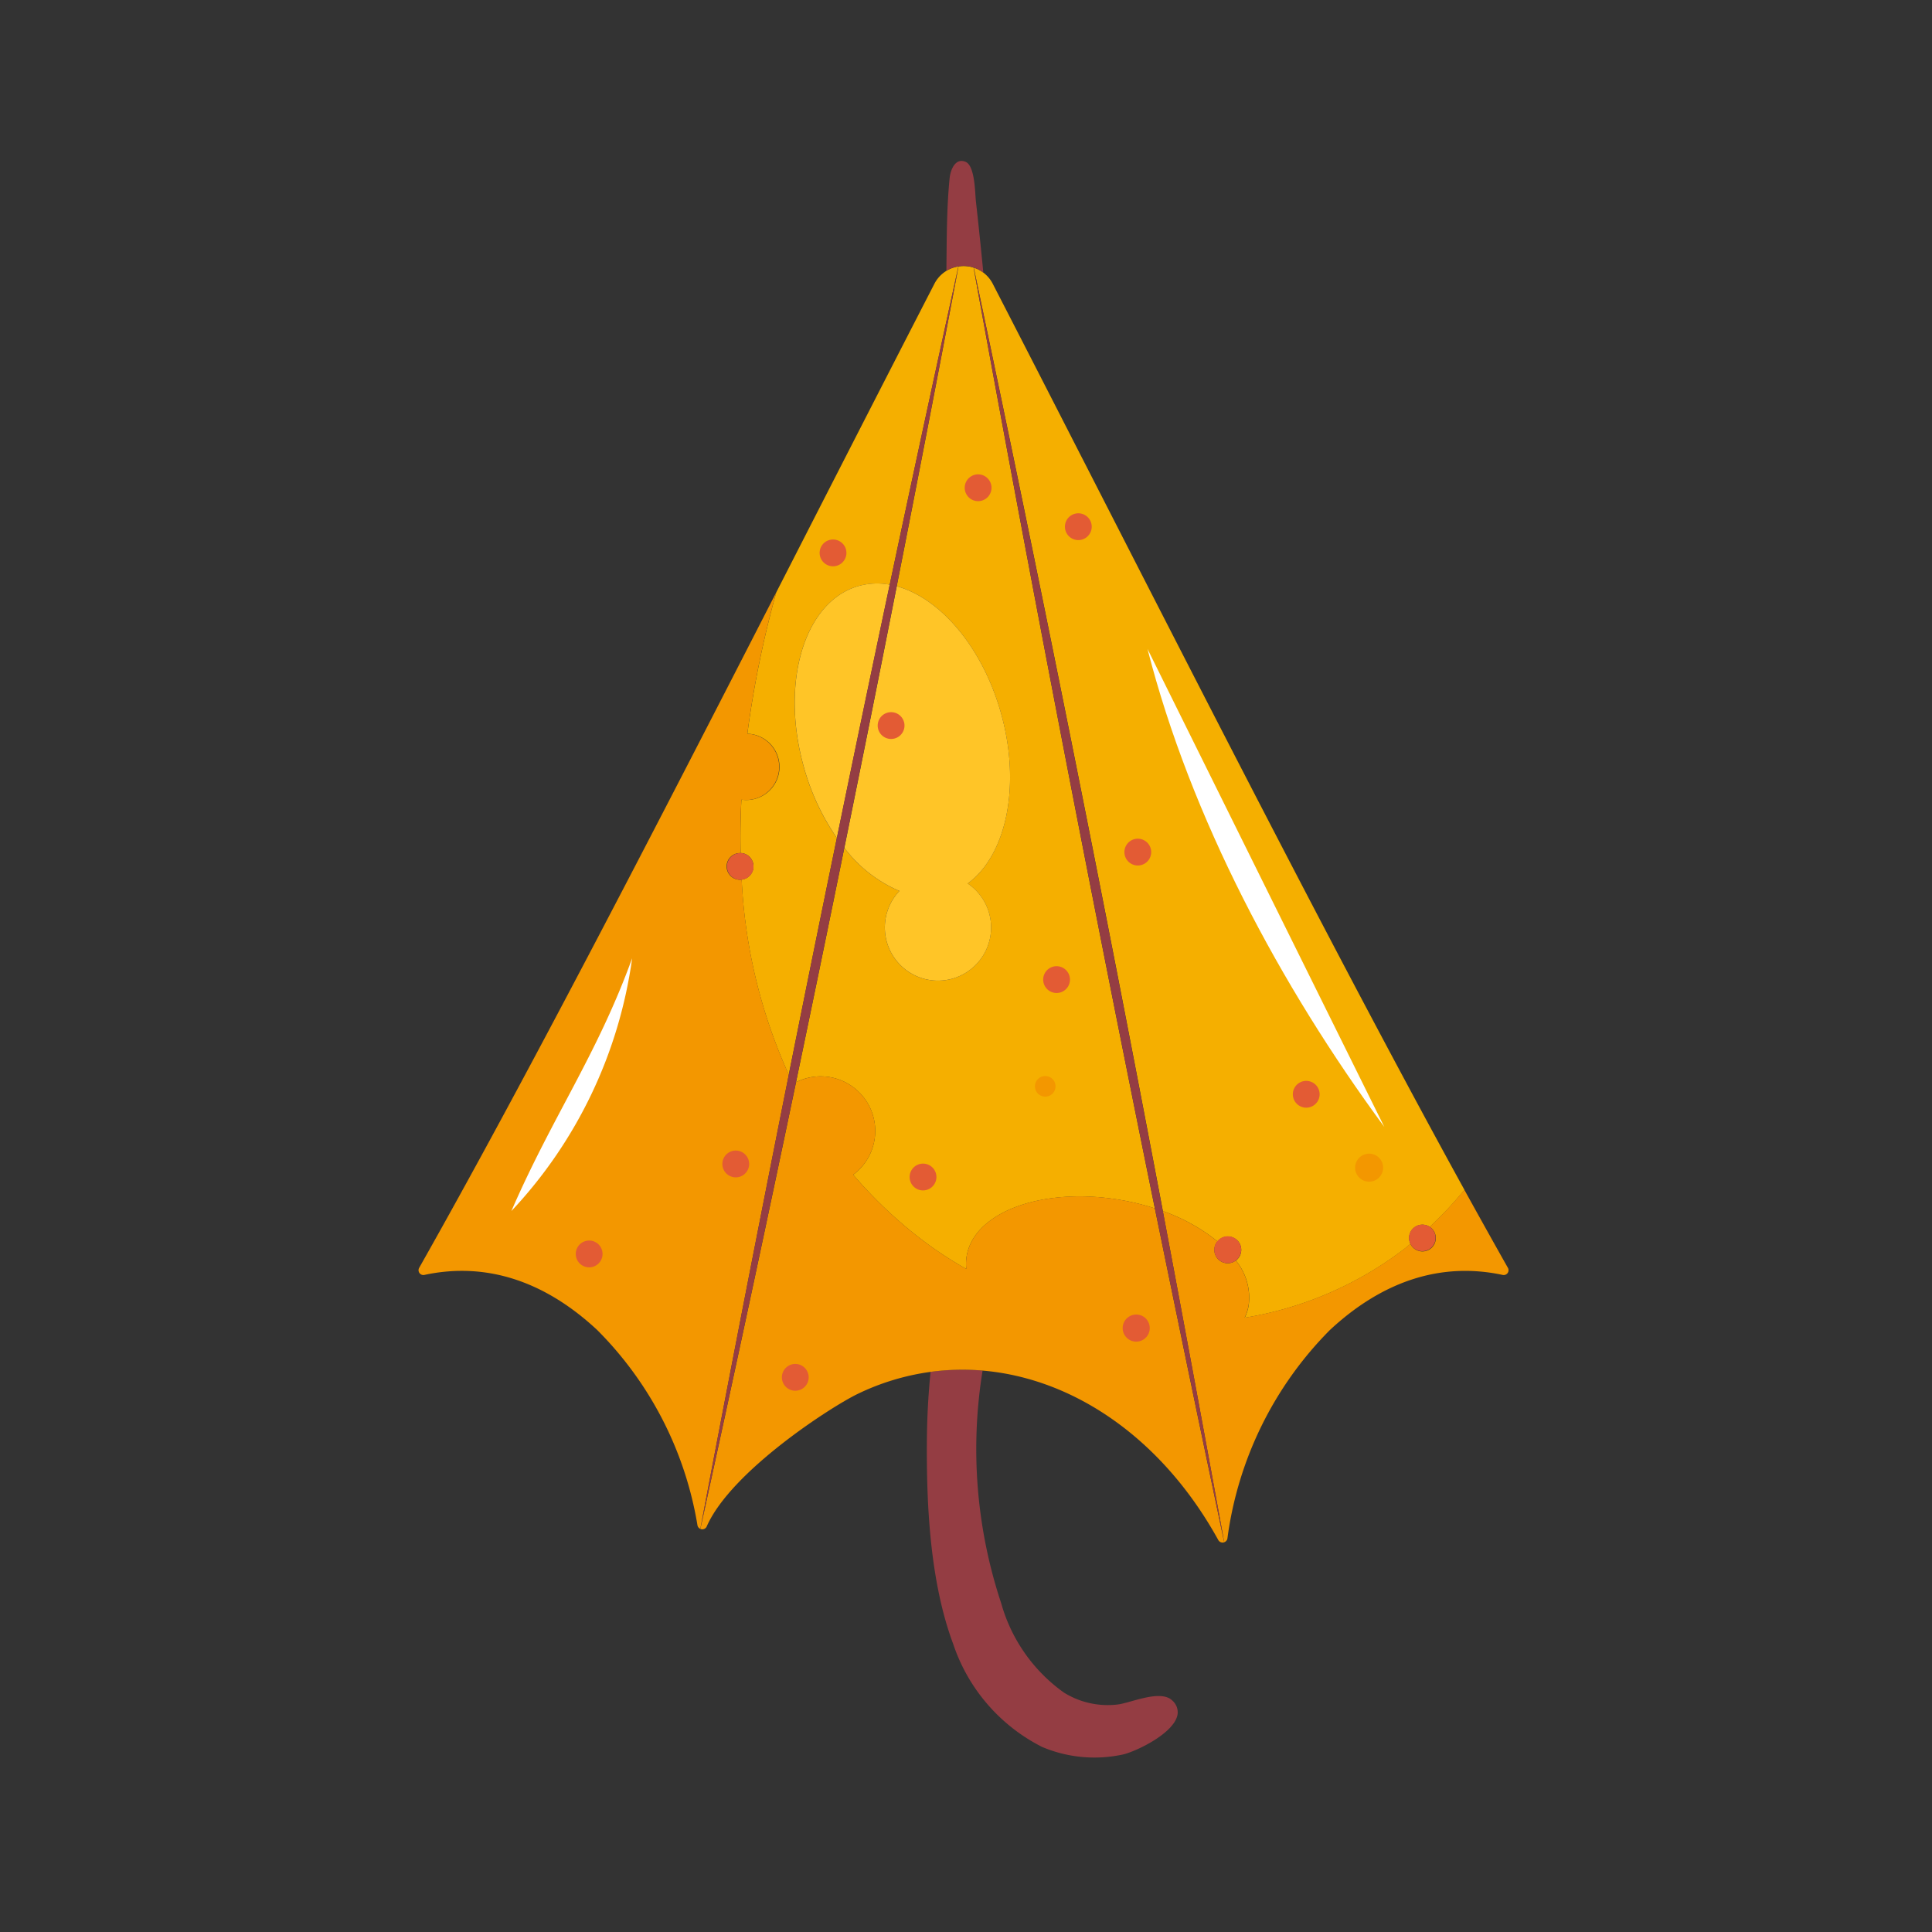 <svg xmlns="http://www.w3.org/2000/svg" xmlns:xlink="http://www.w3.org/1999/xlink" width="120" height="120" viewBox="0 0 120 120">
  <rect x="0" y="0" width="120" height="120" fill="#333333" stroke="none"/>
  <defs>
    <clipPath id="clip-path">
      <rect id="Rectangle_373" data-name="Rectangle 373" width="67.695" height="99.161" transform="translate(0 0)" fill="none"/>
    </clipPath>
  </defs>
  <g id="Group_894" data-name="Group 894" transform="translate(-53 -500)">
    <rect id="Rectangle_372" data-name="Rectangle 372" width="120" height="120" transform="translate(53 500)" fill="#fff" opacity="0"/>
    <g id="Group_759" data-name="Group 759" transform="translate(79 509.996)">
      <g id="Group_758" data-name="Group 758" transform="translate(0 0.004)" clip-path="url(#clip-path)">
        <path id="Path_774" data-name="Path 774" d="M579.909,1378.73q-.209,2.078-.229,4.169c-.036,4.1.192,8.889,1.644,12.763a11.1,11.1,0,0,0,5.52,6.369,8.343,8.343,0,0,0,5,.468c.784-.169,3.28-1.341,3.411-2.538a.968.968,0,0,0-.326-.81c-.719-.72-2.565.134-3.384.238a5.144,5.144,0,0,1-3.356-.74,10.176,10.176,0,0,1-3.893-5.544,30.4,30.4,0,0,1-1.156-14.456,14.7,14.7,0,0,0-3.232.08" transform="translate(-548.109 -1303.522)" fill="#943d43"/>
        <path id="Path_775" data-name="Path 775" d="M441.529,119.948a2.04,2.04,0,0,0-.937-.071q-1.876,9.917-3.836,19.863c2.679.73,5.292,3.739,6.454,7.807,1.294,4.529.367,8.895-2.048,10.655a3.3,3.3,0,1,1-4.241.464,8.451,8.451,0,0,1-3.421-2.676q-1.48,7.283-3,14.556a3.389,3.389,0,0,1,3.549,5.746A28.264,28.264,0,0,0,437.893,180a24.2,24.2,0,0,0,3.182,2.144,2.982,2.982,0,0,1,.028-.823c.488-2.759,4.8-4.3,9.637-3.448a15.339,15.339,0,0,1,2.048.509c-3.961-19.438-7.729-38.992-11.259-58.43" transform="translate(-407.058 -113.326)" fill="#f5af00"/>
        <path id="Path_776" data-name="Path 776" d="M380.57,120.32a2.029,2.029,0,0,0-1.45,1.074c-1.809,3.514-3.665,7.133-5.545,10.807-1.415,2.764-2.843,5.557-4.275,8.355a63.987,63.987,0,0,0-1.794,8.78,2.059,2.059,0,1,1-.37,4.094q-.084,1.668-.049,3.317h.063a.831.831,0,0,1,0,1.651,33.232,33.232,0,0,0,2.927,12.117q1.472-7.354,2.986-14.7a14.555,14.555,0,0,1-2.034-4.341c-1.509-5.282,0-10.345,3.371-11.308a4.282,4.282,0,0,1,1.947-.087q2.1-9.907,4.265-19.762Z" transform="translate(-347.085 -113.763)" fill="#f5af00"/>
        <path id="Path_777" data-name="Path 777" d="M639.8,133.447c-1.877-3.674-3.733-7.293-5.542-10.807a2.012,2.012,0,0,0-.582-.695,1.99,1.99,0,0,0-.6-.312h0c4.109,19.412,8.041,39.022,11.747,58.6a11.438,11.438,0,0,1,3.394,1.885.83.83,0,1,1,1.14,1.189,3.624,3.624,0,0,1,.794,2.794,2.977,2.977,0,0,1-.242.756,22.2,22.2,0,0,0,9.9-4.266c.134-.1.26-.216.392-.323a.827.827,0,0,1,1.2-1.053,23.776,23.776,0,0,0,2.153-2.3c-7.211-13.095-15.707-29.745-23.75-45.463" transform="translate(-598.594 -115.009)" fill="#f5af00"/>
        <path id="Path_778" data-name="Path 778" d="M432.936,482.038c-3.371.963-4.88,6.025-3.371,11.307a14.556,14.556,0,0,0,2.034,4.341q1.621-7.876,3.283-15.736a4.283,4.283,0,0,0-1.947.087" transform="translate(-405.618 -455.637)" fill="#ffc527"/>
        <path id="Path_779" data-name="Path 779" d="M493.226,503.515c2.415-1.76,3.342-6.125,2.048-10.655-1.162-4.068-3.775-7.076-6.454-7.807q-1.6,8.123-3.255,16.249a8.452,8.452,0,0,0,3.421,2.676,3.3,3.3,0,1,0,4.241-.464" transform="translate(-459.121 -458.639)" fill="#ffc527"/>
        <path id="Path_780" data-name="Path 780" d="M351.065,1059.336q-.739-3.576-1.471-7.155a15.344,15.344,0,0,0-2.048-.509c-4.834-.855-9.149.689-9.637,3.448a2.981,2.981,0,0,0-.028.823,24.189,24.189,0,0,1-3.182-2.144,28.257,28.257,0,0,1-3.842-3.705,3.389,3.389,0,0,0-3.549-5.746l-.067.318q-2.875,13.755-5.877,27.426a.3.3,0,0,0,.4-.163c1.515-3.432,7.757-7.445,9.377-8.224a15.061,15.061,0,0,1,4.523-1.367,14.718,14.718,0,0,1,3.232-.08c5.688.486,11.168,4.237,14.635,10.521a.306.306,0,0,0,.371.143h0q-1.436-6.776-2.837-13.584" transform="translate(-303.864 -987.129)" fill="#f39700"/>
        <path id="Path_781" data-name="Path 781" d="M1069.019,1132.184a.87.87,0,1,0,.87.87.87.87,0,0,0-.87-.87" transform="translate(-1009.98 -1070.528)" fill="#f39700"/>
        <path id="Path_782" data-name="Path 782" d="M703.593,1044.95a.64.64,0,1,0-.64-.64.64.64,0,0,0,.64.64" transform="translate(-664.672 -986.836)" fill="#f39700"/>
        <path id="Path_783" data-name="Path 783" d="M870.217,1178.253q-1.313-2.325-2.7-4.839a23.771,23.771,0,0,1-2.153,2.3.83.83,0,1,1-1.2,1.053c-.131.107-.258.219-.392.323a22.193,22.193,0,0,1-9.9,4.266,2.982,2.982,0,0,0,.242-.756,3.624,3.624,0,0,0-.794-2.794.829.829,0,0,1-1.14-1.189,11.443,11.443,0,0,0-3.394-1.885q.661,3.492,1.309,6.981,1.27,6.8,2.506,13.591a.3.3,0,0,0,.2-.242,22.569,22.569,0,0,1,6.362-12.937c3.248-3.023,6.879-4.246,10.725-3.426a.3.3,0,0,0,.33-.446" transform="translate(-802.563 -1109.513)" fill="#f39700"/>
        <path id="Path_784" data-name="Path 784" d="M20.067,509.85A.829.829,0,1,1,20,508.2q-.036-1.648.049-3.317a2.058,2.058,0,1,0,.37-4.094,63.993,63.993,0,0,1,1.794-8.78C14.457,507.148,6.566,522.42.04,533.953a.3.3,0,0,0,.33.446c3.849-.82,7.48.4,10.725,3.426a22.285,22.285,0,0,1,6.225,12.123.3.3,0,0,0,.181.228q2.664-14.078,5.494-28.21a33.231,33.231,0,0,1-2.927-12.117" transform="translate(0 -465.214)" fill="#f39700"/>
        <path id="Path_785" data-name="Path 785" d="M350.087,65.224c-3.707-19.575-7.638-39.185-11.747-58.6h0a1.989,1.989,0,0,1,.6.312q-.213-2.209-.459-4.415c-.062-.549-.054-2.227-.65-2.469-.65-.264-.939.542-.985,1.021-.189,1.934-.175,3.741-.2,5.746a2.017,2.017,0,0,1,.7-.262l.044-.005q-2.165,9.851-4.265,19.762-1.665,7.856-3.283,15.736-1.512,7.349-2.986,14.7-2.825,14.119-5.494,28.21,3-13.657,5.877-27.426l.067-.318q1.519-7.272,3-14.556,1.651-8.124,3.255-16.249,1.958-9.942,3.836-19.863a2.04,2.04,0,0,1,.937.071c3.53,19.438,7.3,38.991,11.259,58.43q.73,3.581,1.471,7.155,1.405,6.8,2.837,13.584Q352.671,79.009,351.4,72.2q-.652-3.49-1.309-6.981" transform="translate(-303.864 -0.004)" fill="#943d43"/>
        <path id="Path_786" data-name="Path 786" d="M831.334,556.484c2.695,10.523,8.265,20.944,14.708,29.688l-14.708-29.688" transform="translate(-786.062 -526.18)" fill="#fff"/>
        <path id="Path_787" data-name="Path 787" d="M113.309,909.333c-2.181,6.012-4.955,9.831-7.5,15.7a28.6,28.6,0,0,0,7.5-15.7" transform="translate(-100.046 -859.813)" fill="#fff"/>
        <path id="Path_788" data-name="Path 788" d="M353.093,790.243a.832.832,0,0,0-.733-.92H352.3a.829.829,0,1,0,.8.921" transform="translate(-332.297 -746.337)" fill="#e35b34"/>
        <path id="Path_789" data-name="Path 789" d="M415.273,1372.027a.832.832,0,1,0,.733.92.832.832,0,0,0-.733-.92" transform="translate(-391.783 -1297.305)" fill="#e35b34"/>
        <path id="Path_790" data-name="Path 790" d="M347.393,1128.653a.832.832,0,1,0,.733.92.832.832,0,0,0-.733-.92" transform="translate(-327.6 -1067.184)" fill="#e35b34"/>
        <path id="Path_791" data-name="Path 791" d="M524.357,630.313a.832.832,0,1,0-.733-.92.832.832,0,0,0,.733.92" transform="translate(-495.103 -594.42)" fill="#e35b34"/>
        <path id="Path_792" data-name="Path 792" d="M804.341,1315.737a.841.841,0,1,0,.666.5.829.829,0,0,0-.666-.5" transform="translate(-759.663 -1244.081)" fill="#e35b34"/>
        <path id="Path_793" data-name="Path 793" d="M560.779,1145.207a.832.832,0,1,0-.733-.92.832.832,0,0,0,.733.92" transform="translate(-529.542 -1081.274)" fill="#e35b34"/>
        <path id="Path_794" data-name="Path 794" d="M458.132,433.3a.832.832,0,1,0-.733-.92.832.832,0,0,0,.733.92" transform="translate(-432.485 -408.132)" fill="#e35b34"/>
        <path id="Path_795" data-name="Path 795" d="M737.929,403.494a.832.832,0,1,0-.733-.92.832.832,0,0,0,.733.92" transform="translate(-697.046 -379.953)" fill="#e35b34"/>
        <path id="Path_796" data-name="Path 796" d="M713.095,920.044a.832.832,0,1,0-.733-.92.832.832,0,0,0,.733.92" transform="translate(-673.563 -868.373)" fill="#e35b34"/>
        <path id="Path_797" data-name="Path 797" d="M998.046,1049.184a.832.832,0,1,0,.733.92.831.831,0,0,0-.733-.92" transform="translate(-942.82 -992.043)" fill="#e35b34"/>
        <path id="Path_798" data-name="Path 798" d="M1129.578,1213.821a.826.826,0,1,0,.92-.733.827.827,0,0,0-.92.733" transform="translate(-1068.059 -1147.021)" fill="#e35b34"/>
        <path id="Path_799" data-name="Path 799" d="M623.815,357.415a.832.832,0,1,0,.733.92.832.832,0,0,0-.733-.92" transform="translate(-588.969 -337.946)" fill="#e35b34"/>
        <path id="Path_800" data-name="Path 800" d="M805.744,774.625a.832.832,0,1,0-.733-.92.832.832,0,0,0,.733.92" transform="translate(-761.167 -730.873)" fill="#e35b34"/>
        <path id="Path_801" data-name="Path 801" d="M909.312,1227.528a.837.837,0,1,0-.33.571.832.832,0,0,0,.33-.571" transform="translate(-858.225 -1159.806)" fill="#e35b34"/>
        <path id="Path_802" data-name="Path 802" d="M180.177,1231.3a.832.832,0,1,0,.733.92.832.832,0,0,0-.733-.92" transform="translate(-169.49 -1164.242)" fill="#e35b34"/>
      </g>
    </g>
  </g>
</svg>
